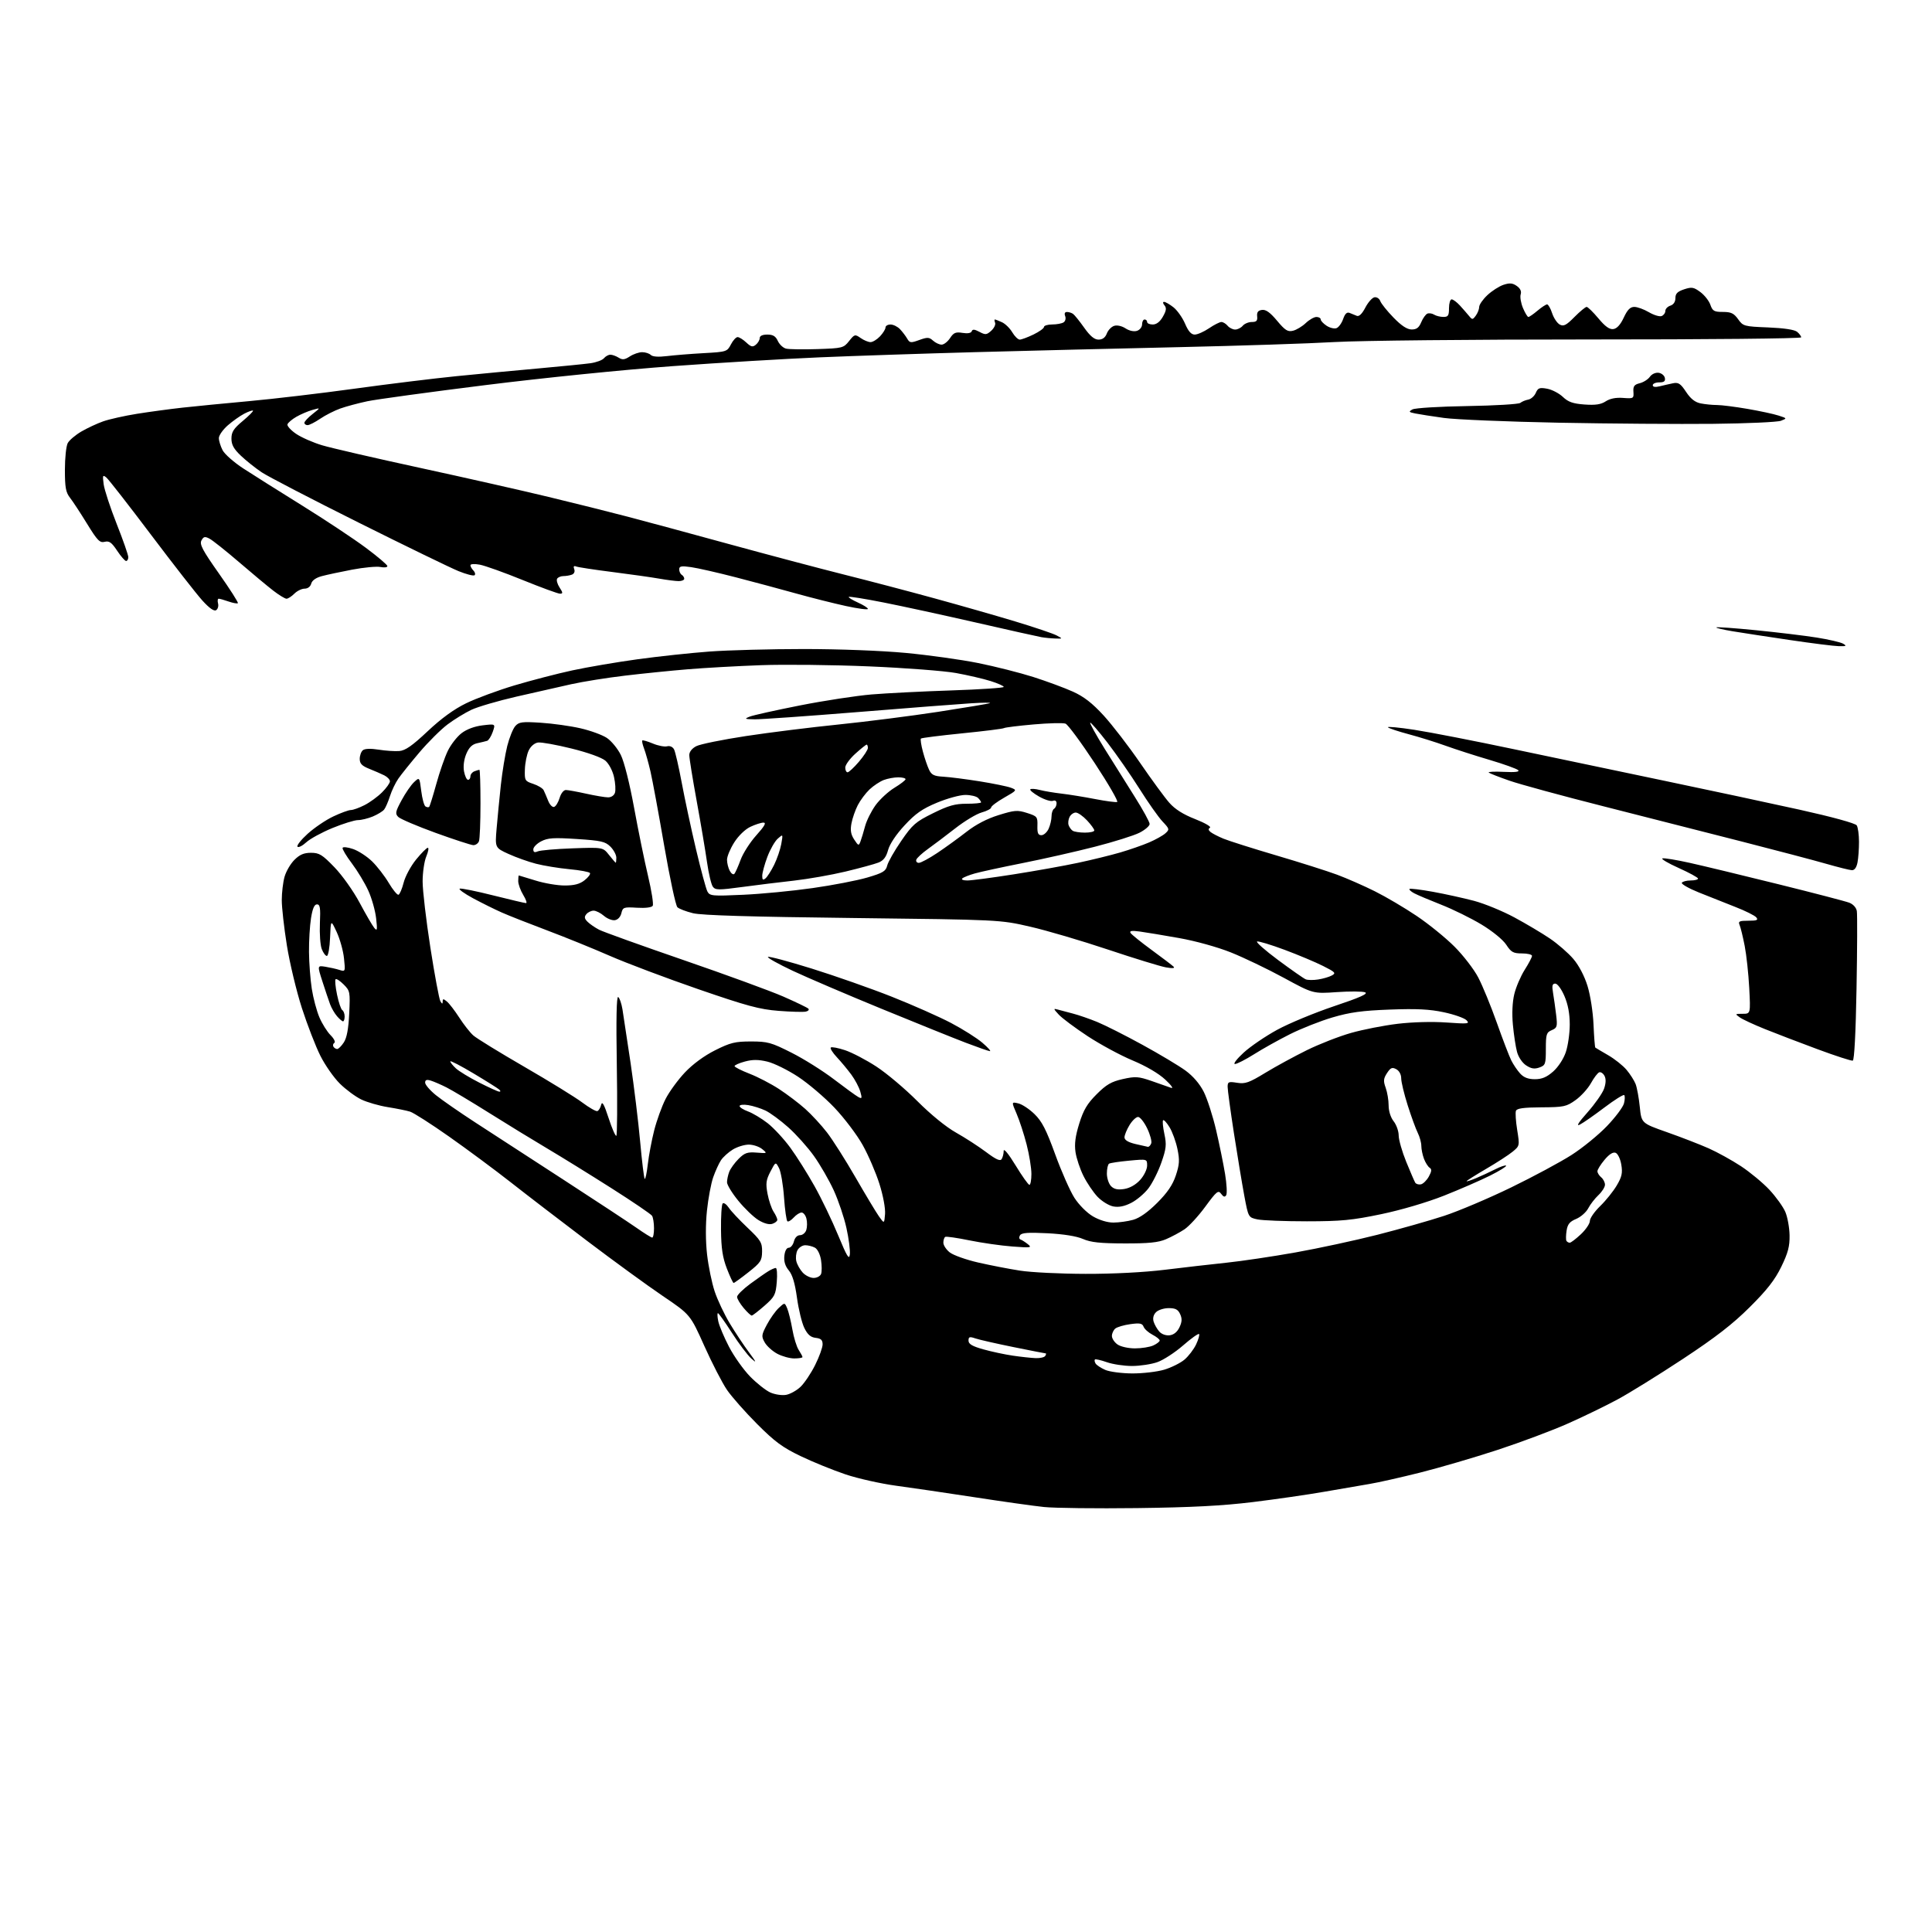 <?xml version="1.0" encoding="UTF-8" standalone="no"?>
<svg 
  version="1.1" 
  xmlns="http://www.w3.org/2000/svg" 
  xmlns:xlink="http://www.w3.org/1999/xlink" 
  xmlns:svg="http://www.w3.org/2000/svg"
  xmlns:rdf="http://www.w3.org/1999/02/22-rdf-syntax-ns#"
  xmlns:cc="http://creativecommons.org/ns#"
  xmlns:dc="http://purl.org/dc/elements/1.1/"
  viewBox="0 0 768 768"
  width="768"
  height="768"
>
<style>svg {background-color: white; }</style>"
<path stroke="none" fill="black" fill-rule="evenodd" d="M452.00,599.49C435.77,599.69 419.12,599.49 415.00,599.06C410.88,598.63 398.50,596.89 387.50,595.19C376.50,593.50 362.46,591.44 356.30,590.61C350.14,589.78 341.06,587.75 336.11,586.09C331.17,584.43 323.16,581.18 318.31,578.85C311.06,575.38 307.99,573.11 300.96,566.06C296.26,561.35 290.88,555.26 289.00,552.52C287.12,549.78 283.07,541.92 279.99,535.06C274.40,522.57 274.40,522.57 263.45,515.16C257.43,511.08 243.95,501.27 233.50,493.36C223.05,485.45 209.32,474.93 203.00,469.96C196.68,465.00 185.65,456.83 178.50,451.80C171.35,446.77 164.38,442.31 163.00,441.89C161.62,441.46 157.64,440.66 154.15,440.10C150.66,439.54 145.92,438.17 143.61,437.06C141.31,435.94 137.48,433.11 135.10,430.76C132.73,428.42 129.25,423.46 127.38,419.74C125.50,416.02 122.19,407.47 120.01,400.74C117.84,394.01 115.15,382.77 114.03,375.77C112.91,368.76 112.00,360.66 112.01,357.77C112.01,354.87 112.50,350.74 113.10,348.58C113.70,346.42 115.46,343.38 117.02,341.83C119.12,339.72 120.81,339.00 123.62,339.00C126.91,339.00 128.12,339.74 132.95,344.75C136.04,347.95 140.47,354.19 142.94,358.82C145.38,363.39 148.00,367.89 148.75,368.82C149.95,370.27 150.05,369.76 149.51,365.00C149.17,361.98 147.77,357.04 146.40,354.03C145.03,351.02 142.10,346.17 139.89,343.24C137.67,340.30 136.01,337.52 136.18,337.04C136.36,336.56 138.25,336.77 140.38,337.51C142.52,338.25 145.92,340.47 147.93,342.43C149.94,344.40 152.92,348.24 154.54,350.98C156.17,353.72 157.91,355.83 158.40,355.68C158.90,355.52 159.82,353.35 160.46,350.85C161.09,348.35 163.33,344.22 165.43,341.65C167.52,339.09 169.61,337.00 170.07,337.00C170.53,337.00 170.25,338.56 169.45,340.47C168.65,342.38 168.00,346.86 168.00,350.42C168.00,353.99 169.39,365.81 171.08,376.69C172.77,387.56 174.56,397.14 175.05,397.98C175.74,399.15 175.95,399.19 175.97,398.13C176.00,396.96 176.25,396.96 177.67,398.13C178.58,398.88 180.78,401.75 182.56,404.50C184.33,407.25 186.84,410.45 188.14,411.60C189.44,412.76 198.59,418.38 208.48,424.10C218.37,429.82 228.71,436.19 231.46,438.26C234.21,440.32 236.91,441.86 237.45,441.68C238.00,441.50 238.68,440.37 238.97,439.18C239.36,437.57 240.14,438.96 241.93,444.45C243.26,448.55 244.65,451.72 245.00,451.50C245.35,451.28 245.44,438.64 245.19,423.41C244.89,405.06 245.07,395.93 245.74,396.34C246.29,396.68 247.05,398.88 247.44,401.23C247.82,403.58 249.27,413.15 250.66,422.50C252.04,431.85 253.76,445.93 254.47,453.80C255.18,461.66 256.00,468.33 256.28,468.61C256.56,468.89 257.11,466.28 257.51,462.81C257.91,459.34 259.05,453.28 260.05,449.35C261.05,445.41 263.07,439.82 264.54,436.93C266.00,434.03 269.48,429.26 272.25,426.33C275.41,422.99 279.92,419.68 284.29,417.49C290.34,414.46 292.23,414.00 298.53,414.00C305.15,414.00 306.59,414.40 314.65,418.47C319.52,420.92 327.10,425.68 331.50,429.04C335.90,432.40 340.26,435.57 341.18,436.07C342.66,436.89 342.75,436.63 341.97,433.89C341.48,432.19 339.87,429.15 338.39,427.15C336.90,425.14 334.33,422.04 332.66,420.26C331.00,418.49 329.91,416.75 330.25,416.41C330.59,416.07 333.14,416.55 335.92,417.47C338.70,418.40 344.32,421.33 348.40,424.00C352.49,426.67 359.80,432.83 364.66,437.71C369.98,443.04 376.09,448.02 380.00,450.21C383.57,452.21 388.95,455.69 391.94,457.93C395.93,460.93 397.59,461.68 398.17,460.76C398.61,460.06 398.98,458.61 398.98,457.51C398.99,456.33 400.90,458.66 403.71,463.26C406.30,467.52 408.78,471.00 409.21,471.00C409.64,471.00 410.00,469.05 410.00,466.66C410.00,464.27 409.14,458.99 408.09,454.91C407.04,450.83 405.25,445.36 404.12,442.74C402.06,437.98 402.06,437.98 404.78,438.61C406.28,438.95 409.18,440.87 411.23,442.87C414.19,445.74 415.90,449.08 419.46,458.88C421.93,465.68 425.37,473.46 427.10,476.16C428.90,478.96 432.05,482.12 434.46,483.53C437.01,485.02 440.22,486.00 442.59,485.99C444.74,485.99 448.27,485.50 450.43,484.90C453.00,484.19 456.31,481.85 460.02,478.14C464.07,474.09 466.17,471.00 467.41,467.26C468.86,462.90 468.97,461.16 468.05,456.74C467.45,453.83 466.04,449.95 464.92,448.11C463.81,446.28 462.65,445.02 462.35,445.32C462.05,445.62 462.28,448.07 462.86,450.78C463.77,455.03 463.61,456.57 461.66,462.15C460.42,465.70 458.11,470.30 456.53,472.37C454.95,474.44 451.88,477.04 449.70,478.15C446.99,479.54 444.73,479.99 442.56,479.58C440.80,479.25 437.99,477.52 436.29,475.74C434.60,473.96 432.08,470.24 430.70,467.47C429.32,464.70 427.89,460.43 427.53,457.97C427.06,454.73 427.47,451.61 429.02,446.62C430.70,441.22 432.18,438.72 435.93,434.98C439.77,431.13 441.78,429.97 446.31,428.95C451.34,427.83 452.54,427.91 457.72,429.69C460.90,430.78 464.40,432.01 465.50,432.42C466.63,432.84 465.65,431.43 463.22,429.17C460.57,426.70 455.61,423.79 450.22,421.54C445.42,419.54 437.40,415.20 432.38,411.91C427.37,408.61 422.19,404.75 420.88,403.33C418.70,400.97 418.67,400.80 420.50,401.32C421.60,401.63 424.31,402.35 426.53,402.92C428.74,403.49 433.06,404.98 436.12,406.23C439.18,407.48 447.27,411.56 454.09,415.30C460.92,419.04 468.63,423.65 471.23,425.55C474.23,427.73 476.90,430.83 478.51,434.01C479.90,436.77 482.12,443.64 483.43,449.27C484.74,454.89 486.34,462.74 486.99,466.71C487.64,470.68 487.84,474.46 487.43,475.11C486.90,475.97 486.34,475.82 485.42,474.56C484.28,473.00 483.64,473.52 479.13,479.66C476.38,483.42 472.63,487.49 470.81,488.70C468.99,489.91 465.70,491.67 463.50,492.61C460.43,493.92 456.60,494.31 447.00,494.28C437.35,494.26 433.59,493.86 430.50,492.51C427.97,491.40 422.79,490.57 416.39,490.24C408.63,489.85 406.10,490.04 405.47,491.05C405.00,491.82 405.09,492.53 405.68,492.73C406.25,492.92 407.57,493.76 408.61,494.60C410.33,495.98 409.76,496.06 402.39,495.50C397.93,495.16 390.28,494.07 385.39,493.07C380.50,492.07 376.16,491.44 375.75,491.68C375.34,491.92 375.00,492.96 375.00,493.99C375.00,495.01 376.14,496.75 377.54,497.85C378.94,498.95 384.00,500.76 388.79,501.86C393.58,502.96 401.10,504.42 405.50,505.10C409.90,505.79 421.60,506.36 431.50,506.38C442.45,506.41 454.79,505.77 463.00,504.76C470.43,503.85 481.45,502.58 487.50,501.95C493.55,501.32 505.93,499.48 515.00,497.86C524.08,496.24 538.70,493.09 547.50,490.85C556.30,488.61 568.23,485.23 574.00,483.34C579.77,481.45 591.77,476.36 600.67,472.04C609.56,467.72 620.39,461.89 624.74,459.10C629.10,456.31 635.41,451.16 638.77,447.66C642.14,444.15 645.19,440.08 645.56,438.60C645.94,437.12 645.98,435.64 645.65,435.32C645.33,435.00 641.79,437.22 637.78,440.25C633.78,443.28 629.41,446.33 628.08,447.01C626.43,447.86 627.39,446.31 631.08,442.15C634.06,438.79 637.01,434.57 637.64,432.77C638.39,430.62 638.45,428.88 637.82,427.69C637.30,426.69 636.36,426.05 635.74,426.25C635.11,426.46 633.63,428.40 632.43,430.57C631.23,432.73 628.47,435.77 626.30,437.31C622.65,439.92 621.64,440.13 612.74,440.18C605.67,440.22 602.99,440.59 602.61,441.57C602.33,442.31 602.55,445.74 603.11,449.20C604.11,455.41 604.09,455.52 601.31,457.80C599.77,459.08 595.01,462.16 590.75,464.65C586.49,467.14 583.00,469.34 583.00,469.54C583.00,469.74 584.69,469.20 586.75,468.34C588.81,467.48 592.23,465.89 594.35,464.82C596.46,463.74 598.42,463.09 598.70,463.37C598.98,463.64 596.12,465.42 592.35,467.31C588.58,469.20 580.33,472.79 574.00,475.30C567.21,477.98 556.97,481.00 549.00,482.66C537.48,485.06 533.15,485.48 519.50,485.49C510.70,485.49 501.87,485.15 499.87,484.73C496.24,483.95 496.24,483.95 494.61,475.23C493.72,470.43 491.86,459.24 490.49,450.37C489.12,441.50 488.00,433.25 488.00,432.03C488.00,430.04 488.37,429.88 491.75,430.42C494.99,430.94 496.52,430.40 503.00,426.45C507.12,423.94 514.55,419.90 519.50,417.46C524.45,415.02 532.35,411.94 537.05,410.61C541.75,409.27 550.07,407.64 555.55,406.98C561.49,406.27 569.33,406.06 575.00,406.46C583.64,407.07 584.36,406.99 582.95,405.55C582.10,404.69 578.05,403.26 573.95,402.39C568.29,401.18 563.14,400.92 552.50,401.32C541.49,401.73 536.62,402.40 529.72,404.43C524.89,405.85 517.26,408.86 512.76,411.12C508.26,413.38 501.82,416.98 498.44,419.12C495.05,421.25 491.66,422.98 490.89,422.96C490.13,422.94 491.68,420.91 494.35,418.46C497.01,416.01 503.03,411.91 507.72,409.35C512.41,406.79 522.61,402.57 530.37,399.96C540.57,396.55 543.99,395.02 542.66,394.47C541.65,394.06 536.58,394.02 531.41,394.38C521.99,395.04 521.99,395.04 510.25,388.65C503.79,385.14 494.33,380.61 489.24,378.58C483.92,376.46 475.19,374.04 468.74,372.90C462.56,371.80 455.52,370.63 453.10,370.30C449.91,369.87 448.90,370.02 449.41,370.86C449.81,371.50 453.59,374.55 457.81,377.64C462.04,380.73 465.95,383.71 466.50,384.25C467.16,384.91 466.15,385.01 463.50,384.55C461.30,384.16 450.95,380.99 440.50,377.49C430.05,373.99 416.10,369.88 409.50,368.37C397.50,365.61 397.50,365.61 339.00,364.92C298.50,364.45 278.96,363.87 275.50,363.02C272.75,362.35 269.95,361.28 269.28,360.64C268.60,360.00 266.24,348.97 264.02,336.13C261.81,323.29 259.35,310.02 258.57,306.64C257.78,303.26 256.65,299.20 256.04,297.61C255.44,296.02 255.11,294.55 255.32,294.35C255.52,294.14 257.41,294.69 259.50,295.56C261.59,296.44 264.14,296.93 265.17,296.67C266.28,296.38 267.39,296.87 267.94,297.88C268.44,298.81 269.80,304.74 270.98,311.04C272.15,317.34 274.70,329.25 276.65,337.50C278.60,345.75 280.65,353.35 281.21,354.39C282.15,356.16 283.15,356.25 295.36,355.69C302.59,355.37 315.02,354.17 323.00,353.03C330.98,351.90 340.77,350.01 344.77,348.83C350.97,347.01 352.13,346.32 352.67,344.10C353.01,342.67 355.52,338.25 358.25,334.29C362.71,327.79 363.95,326.70 370.85,323.29C377.02,320.23 379.61,319.50 384.25,319.50C387.41,319.50 390.00,319.25 390.00,318.95C390.00,318.65 389.46,317.86 388.80,317.20C388.14,316.54 385.86,316.00 383.73,316.00C381.60,316.00 376.53,317.39 372.47,319.08C366.61,321.52 363.93,323.39 359.57,328.10C356.21,331.72 353.66,335.55 353.03,337.90C352.28,340.67 351.21,342.08 349.24,342.87C347.73,343.47 341.84,345.08 336.14,346.45C330.45,347.81 321.22,349.43 315.64,350.06C310.06,350.68 300.77,351.82 295.00,352.60C285.61,353.87 284.38,353.85 283.36,352.47C282.73,351.61 281.69,347.22 281.05,342.71C280.41,338.19 278.56,327.25 276.94,318.39C275.32,309.53 274.00,301.33 274.00,300.17C274.00,298.86 275.07,297.50 276.79,296.61C278.32,295.82 287.21,294.01 296.54,292.59C305.87,291.17 322.47,289.10 333.43,287.99C344.40,286.87 362.17,284.61 372.93,282.96C383.69,281.30 392.95,279.75 393.50,279.50C394.05,279.25 390.68,279.28 386.00,279.57C381.32,279.86 361.10,281.42 341.06,283.05C321.02,284.67 302.57,285.97 300.06,285.94C295.99,285.88 295.77,285.77 298.00,284.87C299.38,284.32 308.37,282.32 317.99,280.42C327.60,278.52 340.43,276.56 346.49,276.05C352.54,275.55 366.84,274.83 378.25,274.45C389.66,274.07 399.00,273.44 399.00,273.06C399.00,272.68 396.64,271.62 393.75,270.72C390.86,269.81 384.68,268.38 380.00,267.53C375.32,266.69 359.80,265.50 345.50,264.90C331.20,264.29 311.85,264.08 302.50,264.42C293.15,264.76 280.10,265.49 273.50,266.04C266.90,266.58 255.65,267.72 248.50,268.57C241.35,269.41 231.68,270.96 227.00,272.00C222.32,273.04 212.56,275.26 205.29,276.92C198.03,278.59 189.99,280.94 187.42,282.14C184.85,283.35 180.58,285.97 177.91,287.97C175.25,289.97 170.23,294.96 166.75,299.06C163.28,303.15 159.50,307.85 158.36,309.50C157.21,311.15 155.71,314.30 155.01,316.50C154.31,318.70 153.27,321.09 152.70,321.81C152.13,322.53 150.11,323.76 148.21,324.56C146.31,325.35 143.65,326.00 142.31,326.00C140.96,326.00 136.40,327.41 132.18,329.14C127.96,330.87 123.27,333.43 121.76,334.82C120.25,336.21 118.68,337.01 118.26,336.58C117.84,336.15 119.65,333.85 122.28,331.46C124.92,329.07 129.50,325.96 132.47,324.56C135.44,323.15 138.60,322.00 139.48,322.00C140.36,322.00 142.81,321.12 144.92,320.04C147.04,318.96 150.17,316.68 151.88,314.96C153.60,313.25 155.00,311.28 155.00,310.59C155.00,309.90 153.99,308.83 152.75,308.21C151.51,307.60 148.81,306.42 146.75,305.60C143.86,304.44 143.00,303.55 143.00,301.67C143.00,300.34 143.56,298.78 144.25,298.22C145.03,297.58 147.37,297.50 150.51,298.00C153.27,298.44 156.96,298.69 158.71,298.55C161.13,298.36 163.85,296.47 170.00,290.68C175.42,285.58 180.49,281.90 185.30,279.56C189.26,277.63 197.90,274.44 204.50,272.46C211.10,270.49 221.45,267.80 227.50,266.49C233.55,265.19 245.25,263.19 253.50,262.06C261.75,260.93 274.57,259.55 282.00,259.00C289.43,258.45 306.33,258.00 319.56,258.00C333.54,258.00 350.51,258.65 360.06,259.55C369.10,260.40 382.02,262.20 388.77,263.56C395.51,264.91 405.41,267.42 410.77,269.12C416.12,270.83 423.20,273.45 426.50,274.94C430.87,276.91 434.20,279.50 438.73,284.44C442.15,288.18 448.68,296.66 453.23,303.29C457.78,309.92 462.99,317.04 464.81,319.10C467.06,321.67 470.33,323.74 475.09,325.60C478.93,327.11 481.58,328.64 480.99,329.01C480.24,329.47 480.31,330.01 481.20,330.73C481.92,331.32 484.23,332.51 486.35,333.39C488.47,334.26 497.92,337.26 507.35,340.04C516.78,342.82 527.65,346.27 531.50,347.70C535.35,349.13 542.09,352.09 546.47,354.27C550.85,356.45 558.35,360.87 563.13,364.09C567.91,367.30 574.68,372.79 578.17,376.29C581.67,379.78 585.93,385.31 587.63,388.57C589.34,391.83 592.65,399.90 594.99,406.50C597.33,413.10 599.92,419.85 600.74,421.50C601.56,423.15 603.16,425.51 604.29,426.75C605.73,428.33 607.48,429.00 610.14,429.00C612.93,429.00 614.84,428.20 617.38,425.97C619.38,424.21 621.50,420.99 622.42,418.29C623.29,415.74 624.00,410.77 624.00,407.26C624.00,402.96 623.30,399.25 621.88,395.94C620.68,393.14 619.10,391.00 618.25,391.00C617.06,391.00 616.87,391.80 617.37,394.75C617.72,396.81 618.27,400.75 618.60,403.50C619.14,408.07 618.99,408.59 616.85,409.50C614.73,410.40 614.50,411.13 614.50,416.96C614.50,423.01 614.33,423.49 611.92,424.35C609.98,425.04 608.68,424.83 606.68,423.52C605.14,422.52 603.61,420.25 603.04,418.14C602.50,416.14 601.76,411.30 601.40,407.38C600.98,402.93 601.19,398.37 601.95,395.19C602.62,392.41 604.48,388.06 606.08,385.53C607.69,383.00 609.00,380.50 609.00,379.97C609.00,379.43 607.20,379.00 605.01,379.00C601.56,379.00 600.71,378.53 598.76,375.55C597.45,373.55 593.31,370.17 588.95,367.53C584.79,365.02 577.58,361.47 572.92,359.64C568.27,357.81 563.41,355.76 562.14,355.08C560.87,354.39 560.04,353.63 560.30,353.37C560.56,353.11 564.76,353.62 569.64,354.51C574.51,355.39 581.88,357.02 586.00,358.11C590.12,359.21 597.33,362.17 602.00,364.69C606.67,367.21 613.04,370.99 616.14,373.10C619.24,375.20 623.42,378.84 625.41,381.17C627.63,383.76 629.83,387.95 631.06,391.93C632.19,395.59 633.24,402.32 633.45,407.30C633.66,412.17 633.98,416.28 634.16,416.43C634.35,416.58 636.63,417.94 639.23,419.44C641.84,420.94 645.14,423.57 646.58,425.28C648.02,426.99 649.64,429.54 650.19,430.94C650.73,432.35 651.48,436.42 651.84,439.99C652.50,446.49 652.50,446.49 662.67,450.07C668.26,452.04 675.68,454.92 679.17,456.46C682.65,458.00 688.46,461.21 692.08,463.59C695.70,465.98 700.79,470.20 703.39,472.98C705.99,475.77 708.83,479.72 709.70,481.77C710.57,483.82 711.33,488.00 711.38,491.05C711.46,495.44 710.77,498.04 708.09,503.55C705.55,508.77 702.44,512.76 695.59,519.57C688.80,526.34 682.02,531.59 668.99,540.19C659.37,546.53 647.67,553.79 643.00,556.30C638.33,558.82 629.48,563.12 623.33,565.85C617.19,568.59 604.59,573.31 595.33,576.35C586.08,579.39 572.20,583.45 564.50,585.38C556.80,587.31 547.80,589.34 544.50,589.88C541.20,590.43 533.10,591.82 526.50,592.98C519.90,594.14 507.07,595.99 498.00,597.10C485.92,598.58 473.59,599.22 452.00,599.49zM312.46,554.48C314.09,554.20 316.69,552.75 318.24,551.27C319.79,549.78 322.40,545.89 324.03,542.62C325.66,539.36 327.00,535.66 327.00,534.41C327.00,532.67 326.35,532.06 324.25,531.82C322.23,531.58 321.03,530.53 319.73,527.88C318.76,525.90 317.44,520.50 316.81,515.88C316.01,510.09 315.00,506.73 313.55,505.00C312.13,503.30 311.56,501.46 311.79,499.25C312.00,497.27 312.68,496.00 313.54,496.00C314.32,496.00 315.24,494.88 315.59,493.50C315.97,491.98 316.93,491.00 318.04,491.00C319.04,491.00 320.16,490.07 320.52,488.93C320.88,487.79 320.91,485.76 320.57,484.43C320.24,483.09 319.37,482.00 318.64,482.00C317.91,482.00 316.51,482.89 315.52,483.98C314.54,485.06 313.41,485.75 313.02,485.51C312.63,485.27 312.01,480.98 311.66,475.99C311.31,470.99 310.41,465.75 309.67,464.34C308.32,461.77 308.32,461.77 306.26,465.72C304.52,469.06 304.34,470.44 305.10,474.52C305.60,477.18 306.68,480.39 307.50,481.65C308.33,482.90 309.00,484.37 309.00,484.90C309.00,485.43 308.09,486.15 306.98,486.50C305.73,486.90 303.65,486.33 301.46,484.98C299.53,483.78 295.94,480.34 293.48,477.31C291.01,474.29 289.00,470.99 289.00,469.97C289.00,468.96 289.40,467.09 289.88,465.82C290.37,464.54 292.04,462.23 293.60,460.67C296.01,458.26 297.10,457.89 300.79,458.18C305.08,458.52 305.10,458.50 302.95,456.76C301.76,455.79 299.37,455.00 297.64,455.00C295.91,455.01 293.06,455.88 291.30,456.96C289.55,458.03 287.43,459.95 286.59,461.22C285.76,462.49 284.37,465.53 283.51,467.98C282.65,470.42 281.53,476.41 281.02,481.28C280.45,486.82 280.47,493.35 281.07,498.67C281.61,503.36 282.96,509.96 284.09,513.35C285.21,516.73 287.90,522.42 290.05,526.00C292.20,529.58 295.63,534.75 297.68,537.50C300.71,541.58 300.89,542.05 298.66,540.04C297.15,538.69 293.67,534.07 290.93,529.79C288.18,525.51 285.68,522.00 285.39,522.00C285.09,522.00 285.15,523.46 285.53,525.25C285.91,527.04 287.83,531.60 289.80,535.38C291.77,539.17 295.54,544.47 298.16,547.17C300.79,549.86 304.42,552.73 306.22,553.54C308.02,554.34 310.83,554.77 312.46,554.48zM450.07,545.96C454.23,545.98 459.95,545.31 462.77,544.48C465.59,543.64 469.22,541.84 470.83,540.49C472.44,539.13 474.53,536.41 475.47,534.43C476.40,532.45 476.93,530.60 476.64,530.30C476.34,530.01 473.47,532.06 470.26,534.86C467.04,537.66 462.46,540.63 460.08,541.47C457.70,542.31 453.16,543.00 450.00,543.00C446.84,543.00 442.32,542.32 439.97,541.49C437.61,540.66 435.49,540.18 435.24,540.42C435.00,540.67 435.12,541.39 435.52,542.03C435.92,542.67 437.65,543.81 439.37,544.56C441.09,545.31 445.91,545.94 450.07,545.96zM315.73,540.00C313.94,540.00 310.90,539.16 308.98,538.14C307.07,537.12 304.82,535.10 304.00,533.65C302.62,531.22 302.68,530.67 304.84,526.59C306.13,524.16 308.25,521.17 309.55,519.95C311.92,517.73 311.92,517.73 312.93,520.11C313.48,521.43 314.40,525.17 314.97,528.42C315.53,531.68 316.67,535.38 317.50,536.64C318.32,537.90 319.00,539.17 319.00,539.46C319.00,539.76 317.53,540.00 315.73,540.00zM411.69,539.88C413.45,539.95 415.16,539.55 415.50,539.00C415.84,538.45 415.93,538.00 415.70,538.00C415.46,538.00 409.70,536.87 402.89,535.49C396.07,534.11 389.26,532.56 387.75,532.05C385.41,531.25 385.00,531.38 385.00,532.92C385.00,534.28 386.47,535.15 390.90,536.39C394.14,537.30 399.43,538.43 402.65,538.90C405.87,539.37 409.94,539.81 411.69,539.88zM451.18,536.00C453.78,536.00 457.05,535.48 458.45,534.84C459.85,534.20 461.00,533.31 461.00,532.87C461.00,532.42 459.70,531.38 458.12,530.56C456.54,529.74 454.95,528.32 454.60,527.40C454.08,526.04 453.11,525.85 449.33,526.37C446.78,526.72 444.09,527.51 443.35,528.12C442.61,528.74 442.00,530.06 442.00,531.07C442.00,532.07 443.00,533.59 444.22,534.44C445.47,535.32 448.51,536.00 451.18,536.00zM464.94,530.80C466.59,530.60 467.97,529.49 468.85,527.64C469.88,525.47 469.95,524.19 469.13,522.39C468.29,520.54 467.26,520.00 464.59,520.00C462.70,520.00 460.42,520.72 459.54,521.61C458.52,522.62 458.17,523.99 458.58,525.36C458.94,526.53 459.95,528.31 460.82,529.30C461.75,530.36 463.44,530.97 464.94,530.80zM298.84,522.96C298.48,522.98 297.01,521.62 295.59,519.92C294.17,518.23 293.00,516.25 293.00,515.52C293.00,514.79 295.36,512.46 298.24,510.34C301.12,508.23 304.38,505.95 305.49,505.29C306.59,504.62 307.89,504.05 308.37,504.04C308.85,504.02 309.04,506.51 308.78,509.58C308.36,514.69 307.95,515.50 303.91,519.04C301.48,521.17 299.20,522.93 298.84,522.96zM291.63,510.00C291.36,510.00 290.15,507.41 288.93,504.25C287.24,499.86 286.69,496.22 286.61,488.84C286.55,483.53 286.85,478.83 287.27,478.40C287.70,477.97 288.78,478.72 289.68,480.06C290.57,481.40 293.94,484.99 297.15,488.03C302.41,493.01 302.99,493.97 302.94,497.53C302.89,501.11 302.36,501.92 297.50,505.75C294.54,508.09 291.90,510.00 291.63,510.00zM323.43,508.00C324.73,508.00 326.06,507.29 326.39,506.42C326.73,505.55 326.71,503.06 326.37,500.88C326.00,498.59 324.98,496.52 323.93,495.96C322.94,495.43 321.22,495.00 320.10,495.00C318.98,495.00 317.59,495.89 317.01,496.98C316.43,498.07 316.23,500.05 316.56,501.38C316.89,502.71 318.05,504.75 319.12,505.90C320.20,507.06 322.14,508.00 323.43,508.00zM337.83,498.64C338.01,497.07 337.40,492.35 336.47,488.14C335.55,483.94 333.27,477.20 331.42,473.16C329.56,469.12 326.02,462.98 323.54,459.51C321.06,456.03 316.48,450.92 313.36,448.14C310.25,445.36 306.16,442.36 304.30,441.47C302.43,440.58 299.35,439.61 297.45,439.30C295.55,438.99 294.00,439.16 294.00,439.67C294.00,440.18 295.51,441.14 297.35,441.81C299.19,442.48 302.69,444.57 305.13,446.47C307.56,448.37 311.62,452.75 314.15,456.21C316.68,459.67 321.01,466.55 323.78,471.50C326.56,476.45 330.78,485.23 333.16,491.00C336.70,499.55 337.56,500.97 337.83,498.64zM623.99,494.00C624.47,494.00 626.46,492.48 628.43,490.63C630.39,488.78 632.00,486.40 632.00,485.33C632.00,484.27 633.84,481.63 636.08,479.45C638.33,477.28 641.29,473.59 642.67,471.26C644.73,467.78 645.05,466.28 644.49,462.94C644.10,460.65 643.11,458.60 642.23,458.26C641.20,457.86 639.67,458.83 637.83,461.04C636.27,462.90 635.00,464.95 635.00,465.59C635.00,466.23 635.67,467.32 636.50,468.00C637.33,468.68 638.00,470.01 638.00,470.95C638.00,471.88 636.83,473.74 635.40,475.08C633.98,476.41 632.15,478.77 631.34,480.33C630.53,481.88 628.38,483.78 626.55,484.54C623.97,485.62 623.13,486.65 622.74,489.21C622.46,491.02 622.44,492.84 622.68,493.25C622.92,493.66 623.51,494.00 623.99,494.00zM259.25,491.96C259.66,491.98 259.99,490.31 259.98,488.25C259.98,486.19 259.62,483.96 259.20,483.30C258.78,482.63 251.48,477.67 242.97,472.27C234.46,466.86 223.00,459.78 217.50,456.52C212.00,453.26 201.65,446.93 194.50,442.44C187.35,437.95 179.70,433.38 177.50,432.27C175.30,431.16 172.49,429.94 171.25,429.56C169.61,429.05 169.00,429.27 169.00,430.37C169.00,431.19 170.91,433.42 173.25,435.32C175.59,437.22 182.68,442.13 189.00,446.24C195.32,450.35 211.07,460.58 224.00,468.96C236.93,477.35 249.97,485.94 253.00,488.06C256.02,490.19 258.84,491.94 259.25,491.96zM351.82,482.60C352.00,480.34 351.06,475.28 349.58,470.60C348.17,466.14 345.18,459.20 342.93,455.17C340.69,451.14 335.64,444.47 331.73,440.35C327.82,436.23 321.29,430.68 317.23,428.01C313.16,425.34 307.68,422.64 305.04,422.01C301.49,421.16 299.17,421.15 296.12,421.97C293.85,422.58 292.00,423.40 292.00,423.79C292.00,424.19 294.67,425.54 297.93,426.81C301.19,428.07 306.48,430.82 309.68,432.91C312.88,435.00 317.56,438.54 320.08,440.79C322.59,443.03 326.50,447.26 328.75,450.18C331.01,453.11 336.10,461.12 340.06,468.00C344.03,474.88 348.22,481.85 349.38,483.50C351.50,486.50 351.50,486.50 351.82,482.60zM446.92,472.64C449.16,472.28 451.53,470.92 453.25,469.02C454.78,467.32 456.00,464.80 456.00,463.34C456.00,460.71 456.00,460.71 448.87,461.38C444.96,461.74 441.36,462.28 440.87,462.58C440.39,462.87 440.00,464.63 440.00,466.49C440.00,468.34 440.75,470.61 441.67,471.53C442.88,472.74 444.34,473.05 446.92,472.64zM564.81,470.80C565.70,470.63 567.12,469.24 567.97,467.72C569.12,465.63 569.21,464.77 568.31,464.20C567.66,463.79 566.65,462.20 566.06,460.66C565.48,459.13 565.00,456.81 565.00,455.52C565.00,454.22 564.36,451.89 563.58,450.33C562.80,448.77 561.00,443.85 559.58,439.38C558.16,434.91 557.00,430.09 557.00,428.66C557.00,427.11 556.21,425.65 555.03,425.02C553.40,424.15 552.78,424.41 551.36,426.57C549.94,428.75 549.85,429.70 550.83,432.41C551.47,434.19 552.00,437.34 552.00,439.41C552.00,441.67 552.80,444.21 554.00,445.73C555.10,447.13 556.00,449.67 556.00,451.38C556.01,453.10 557.35,457.80 558.99,461.83C560.64,465.86 562.25,469.60 562.58,470.14C562.92,470.67 563.92,470.97 564.81,470.80zM456.28,455.88C456.71,455.95 457.32,455.33 457.63,454.52C457.94,453.71 457.21,451.01 456.01,448.52C454.81,446.03 453.18,444.00 452.40,444.00C451.61,444.00 450.08,445.46 448.99,447.25C447.90,449.04 447.01,451.22 447.00,452.11C447.00,453.17 448.43,454.06 451.25,454.74C453.59,455.30 455.85,455.81 456.28,455.88zM198.45,433.95C199.05,433.98 199.05,433.68 198.45,433.12C197.93,432.64 193.34,429.75 188.25,426.71C183.16,423.67 179.00,421.51 179.00,421.92C179.00,422.32 180.01,423.58 181.25,424.72C182.49,425.85 186.65,428.39 190.50,430.34C194.35,432.30 197.93,433.92 198.45,433.95zM736.50,421.62C735.95,421.78 729.65,419.73 722.50,417.08C715.35,414.43 705.94,410.83 701.60,409.08C697.25,407.33 692.76,405.25 691.62,404.45C689.63,403.05 689.67,403.00 692.72,403.00C695.88,403.00 695.88,403.00 695.35,392.75C695.05,387.11 694.24,379.57 693.54,376.00C692.84,372.43 691.94,368.71 691.53,367.75C690.89,366.24 691.37,366.00 695.02,366.00C698.43,366.00 699.03,365.74 698.14,364.66C697.53,363.93 693.76,362.05 689.76,360.50C685.77,358.94 679.24,356.35 675.25,354.74C671.26,353.13 668.25,351.40 668.56,350.91C668.87,350.41 670.44,350.00 672.06,350.00C673.68,350.00 675.00,349.66 675.00,349.25C675.00,348.84 671.55,346.95 667.33,345.05C663.12,343.16 660.19,341.44 660.83,341.22C661.47,341.01 666.38,341.81 671.75,343.01C677.11,344.20 692.98,348.03 707.00,351.51C721.02,354.98 733.68,358.29 735.12,358.84C736.67,359.44 737.90,360.80 738.12,362.18C738.34,363.45 738.28,377.29 738.00,392.92C737.69,410.57 737.12,421.44 736.50,421.62zM393.50,417.85C392.95,417.82 388.68,416.32 384.00,414.54C379.32,412.76 364.25,406.68 350.50,401.04C336.75,395.40 320.82,388.58 315.09,385.89C309.36,383.19 304.95,380.72 305.27,380.39C305.60,380.06 313.44,382.15 322.69,385.03C331.93,387.91 346.25,392.94 354.50,396.21C362.75,399.48 373.33,404.17 378.02,406.63C382.70,409.09 388.33,412.64 390.52,414.52C392.71,416.39 394.05,417.89 393.50,417.85zM134.04,417.00C134.54,417.00 135.73,415.82 136.68,414.37C137.86,412.56 138.53,409.00 138.82,402.86C139.23,394.32 139.14,393.87 136.61,391.34C135.16,389.88 133.71,388.95 133.40,389.27C133.08,389.58 133.34,392.34 133.98,395.40C134.61,398.46 135.55,401.22 136.07,401.54C136.58,401.86 137.00,402.99 137.00,404.06C137.00,405.13 136.72,406.00 136.37,406.00C136.02,406.00 134.94,405.09 133.98,403.97C133.01,402.86 131.77,400.72 131.22,399.22C130.67,397.73 129.29,393.64 128.17,390.15C126.12,383.79 126.12,383.79 129.31,384.29C131.06,384.57 133.58,385.13 134.91,385.55C137.29,386.31 137.31,386.26 136.74,380.91C136.43,377.93 135.12,373.25 133.84,370.50C131.50,365.50 131.50,365.50 131.21,372.75C131.05,376.74 130.47,380.00 129.93,380.00C129.39,380.00 128.48,378.76 127.90,377.25C127.31,375.74 126.99,371.12 127.17,367.00C127.44,360.85 127.23,359.50 126.00,359.50C124.95,359.50 124.24,361.17 123.63,365.00C123.15,368.02 122.79,374.06 122.83,378.41C122.86,382.75 123.37,389.35 123.94,393.06C124.52,396.77 125.88,401.88 126.97,404.42C128.05,406.96 130.05,410.14 131.41,411.50C132.76,412.85 133.44,414.23 132.92,414.55C132.40,414.87 132.23,415.56 132.54,416.07C132.86,416.58 133.53,417.00 134.04,417.00zM320.32,402.13C319.32,402.35 314.45,402.22 309.50,401.83C301.91,401.24 296.90,399.88 277.50,393.19C264.85,388.82 249.10,382.88 242.50,380.00C235.90,377.11 224.65,372.54 217.50,369.85C210.35,367.16 202.25,363.97 199.50,362.75C196.75,361.54 191.61,358.99 188.07,357.09C184.53,355.18 182.15,353.45 182.76,353.25C183.38,353.04 189.37,354.25 196.06,355.94C202.76,357.62 208.63,359.00 209.11,359.00C209.58,359.00 209.08,357.54 207.99,355.75C206.90,353.96 206.01,351.49 206.00,350.25C206.00,349.01 206.11,348.01 206.25,348.01C206.39,348.02 209.35,348.92 212.84,350.01C216.33,351.11 221.55,352.00 224.45,352.00C228.28,352.00 230.46,351.43 232.37,349.92C233.83,348.78 234.80,347.48 234.52,347.04C234.25,346.60 230.56,345.91 226.33,345.52C222.10,345.12 216.13,344.14 213.07,343.35C210.00,342.56 205.08,340.80 202.13,339.45C196.76,337.00 196.76,337.00 197.42,329.25C197.78,324.99 198.54,317.23 199.10,312.00C199.67,306.77 200.82,299.80 201.65,296.50C202.49,293.20 203.92,289.66 204.83,288.63C206.30,286.98 207.53,286.82 215.00,287.30C219.68,287.60 226.74,288.59 230.71,289.50C234.67,290.40 239.39,292.12 241.21,293.32C243.02,294.52 245.52,297.56 246.77,300.08C248.12,302.78 250.28,311.40 252.06,321.08C253.71,330.11 256.21,342.32 257.61,348.22C259.01,354.11 259.85,359.44 259.47,360.06C259.04,360.74 256.59,361.04 253.19,360.84C247.94,360.52 247.57,360.65 247.01,363.00C246.66,364.48 245.60,365.62 244.41,365.79C243.31,365.95 241.35,365.17 240.05,364.04C238.75,362.92 236.92,362.00 235.97,362.00C235.02,362.00 233.72,362.63 233.09,363.39C232.19,364.47 232.30,365.16 233.56,366.42C234.46,367.31 236.53,368.74 238.17,369.59C239.81,370.43 254.91,375.86 271.73,381.65C288.55,387.44 306.40,393.97 311.40,396.16C316.41,398.36 320.87,400.51 321.32,400.94C321.76,401.38 321.31,401.91 320.32,402.13zM523.98,389.36C525.90,389.07 528.35,388.35 529.42,387.77C531.18,386.83 530.82,386.44 525.94,383.99C522.95,382.48 516.07,379.59 510.66,377.57C505.24,375.55 500.32,374.06 499.72,374.26C499.12,374.46 502.90,377.79 508.11,381.66C513.33,385.53 518.25,388.97 519.05,389.30C519.85,389.63 522.07,389.66 523.98,389.36zM304.30,349.16C305.02,348.57 306.56,346.15 307.73,343.79C308.89,341.43 310.17,337.70 310.57,335.50C311.28,331.50 311.28,331.50 309.16,333.39C308.00,334.42 306.13,337.70 305.02,340.67C303.91,343.64 303.00,347.01 303.00,348.16C303.00,349.76 303.30,349.99 304.30,349.16zM384.55,350.00C386.17,350.00 394.48,348.90 403.00,347.56C411.52,346.22 423.00,344.17 428.50,342.99C434.00,341.82 441.56,339.96 445.30,338.87C449.04,337.78 454.22,335.98 456.80,334.87C459.39,333.76 462.30,332.13 463.27,331.25C464.96,329.73 464.90,329.49 462.13,326.57C460.53,324.88 456.38,319.00 452.92,313.50C449.45,308.00 443.73,299.76 440.21,295.19C436.68,290.61 433.60,287.06 433.37,287.29C433.14,287.53 435.72,292.17 439.09,297.61C442.47,303.05 447.88,311.69 451.12,316.81C454.35,321.93 457.00,326.76 457.00,327.54C457.00,328.32 455.18,329.89 452.97,331.02C450.75,332.15 442.76,334.66 435.22,336.59C427.67,338.53 414.75,341.45 406.50,343.09C398.25,344.73 389.70,346.58 387.50,347.21C385.30,347.83 383.07,348.71 382.55,349.17C382.01,349.64 382.89,350.00 384.55,350.00zM291.93,347.36C292.34,346.89 293.45,344.38 294.41,341.78C295.36,339.18 298.18,334.79 300.66,332.03C303.91,328.42 304.71,327.00 303.49,327.00C302.56,327.00 300.21,327.76 298.27,328.68C296.21,329.65 293.53,332.25 291.87,334.87C290.29,337.36 289.00,340.46 289.00,341.76C289.00,343.07 289.49,345.05 290.09,346.17C290.69,347.30 291.52,347.83 291.93,347.36zM736.12,345.91C735.23,345.87 730.67,344.73 726.00,343.39C721.33,342.04 706.25,338.07 692.50,334.55C678.75,331.04 654.00,324.73 637.50,320.54C621.00,316.36 604.12,311.76 600.00,310.32C595.88,308.89 592.18,307.44 591.80,307.11C591.41,306.77 594.11,306.65 597.80,306.83C602.30,307.05 604.17,306.83 603.50,306.15C602.95,305.60 597.83,303.76 592.13,302.07C586.42,300.39 578.58,297.86 574.70,296.46C570.82,295.06 564.24,293.00 560.07,291.89C555.91,290.78 552.16,289.54 551.74,289.13C551.32,288.72 556.05,289.16 562.24,290.11C568.43,291.06 586.33,294.55 602.00,297.86C617.67,301.17 644.67,306.83 662.00,310.45C679.33,314.07 703.33,319.20 715.35,321.86C728.41,324.76 737.55,327.27 738.08,328.10C738.57,328.87 738.98,331.81 738.98,334.62C738.99,337.44 738.72,341.16 738.38,342.88C737.97,344.90 737.18,345.97 736.12,345.91zM244.75,342.94C244.89,342.98 245.00,342.08 245.00,340.95C245.00,339.83 243.95,337.86 242.67,336.57C240.61,334.52 238.99,334.15 229.31,333.52C220.10,332.92 217.77,333.07 215.14,334.43C213.41,335.32 212.00,336.76 212.00,337.63C212.00,338.77 212.49,338.99 213.75,338.44C214.71,338.01 220.94,337.46 227.59,337.23C239.68,336.80 239.68,336.80 242.09,339.85C243.42,341.52 244.61,342.91 244.75,342.94zM365.26,343.00C366.05,343.00 369.35,341.22 372.59,339.06C375.84,336.89 381.07,333.10 384.21,330.65C387.94,327.74 392.38,325.43 396.98,324.01C403.34,322.04 404.45,321.95 408.27,323.17C412.29,324.45 412.49,324.70 412.39,328.26C412.30,331.16 412.65,332.00 413.98,332.00C414.91,332.00 416.20,330.85 416.84,329.45C417.48,328.05 418.00,325.83 418.00,324.51C418.00,323.20 418.45,321.84 419.00,321.50C419.55,321.16 420.00,320.19 420.00,319.33C420.00,318.38 419.43,318.00 418.53,318.35C417.72,318.66 415.24,317.89 413.03,316.63C410.81,315.37 409.25,314.08 409.57,313.77C409.88,313.45 411.57,313.57 413.32,314.02C415.07,314.48 418.98,315.13 422.00,315.48C425.02,315.83 431.00,316.80 435.28,317.63C439.56,318.46 443.53,318.99 444.09,318.80C444.65,318.62 440.65,311.68 435.19,303.39C429.74,295.10 424.50,288.02 423.56,287.66C422.62,287.30 416.92,287.44 410.89,287.97C404.86,288.50 399.56,289.16 399.11,289.43C398.66,289.71 391.15,290.65 382.42,291.52C373.70,292.40 366.34,293.32 366.08,293.59C365.82,293.85 366.17,296.18 366.86,298.77C367.55,301.36 368.66,304.61 369.32,305.99C370.30,308.05 371.32,308.55 375.01,308.75C377.48,308.89 383.97,309.72 389.42,310.59C394.88,311.47 400.48,312.61 401.87,313.14C404.35,314.08 404.30,314.16 399.20,317.07C396.34,318.70 394.00,320.46 394.00,320.98C394.00,321.50 392.31,322.39 390.25,322.96C388.19,323.53 383.47,326.36 379.77,329.25C376.06,332.14 371.15,335.85 368.84,337.50C366.54,339.15 364.47,341.06 364.24,341.75C364.02,342.44 364.48,343.00 365.26,343.00zM188.14,335.96C187.24,335.93 180.49,333.73 173.15,331.07C165.80,328.40 159.13,325.56 158.32,324.75C157.02,323.45 157.18,322.66 159.63,318.12C161.16,315.28 163.39,312.04 164.59,310.92C166.75,308.88 166.75,308.88 167.45,314.43C167.83,317.47 168.59,320.25 169.14,320.58C169.68,320.92 170.34,320.99 170.60,320.74C170.85,320.48 172.12,316.40 173.43,311.66C174.73,306.93 176.79,301.00 178.00,298.50C179.21,295.99 181.68,292.82 183.49,291.44C185.54,289.87 188.70,288.70 191.89,288.33C196.99,287.72 196.99,287.72 195.87,290.94C195.25,292.71 194.24,294.31 193.62,294.50C193.01,294.68 191.23,295.11 189.68,295.45C187.67,295.90 186.44,297.10 185.35,299.70C184.42,301.94 184.08,304.60 184.46,306.66C184.81,308.50 185.52,310.00 186.05,310.00C186.57,310.00 187.00,309.37 187.00,308.61C187.00,307.84 187.71,306.94 188.58,306.61C189.45,306.27 190.35,306.00 190.58,306.00C190.81,306.00 191.00,312.04 191.00,319.42C191.00,326.80 190.73,333.55 190.39,334.42C190.06,335.29 189.05,335.98 188.14,335.96zM342.06,334.47C342.47,333.38 343.29,330.66 343.89,328.41C344.49,326.16 346.37,322.42 348.05,320.08C349.74,317.75 353.11,314.64 355.53,313.17C357.95,311.70 359.95,310.16 359.97,309.75C359.99,309.34 358.68,309.00 357.07,309.00C355.45,309.00 352.86,309.48 351.32,310.06C349.77,310.65 347.22,312.34 345.66,313.81C344.10,315.29 342.00,318.10 340.99,320.05C339.99,322.00 338.85,325.26 338.47,327.30C337.95,330.06 338.23,331.71 339.55,333.72C341.22,336.26 341.37,336.31 342.06,334.47zM431.25,330.98C433.31,330.99 435.00,330.60 435.00,330.11C435.00,329.61 433.69,327.81 432.10,326.11C430.50,324.40 428.49,323.00 427.63,323.00C426.77,323.00 425.67,323.79 425.17,324.75C424.68,325.71 424.50,327.18 424.79,328.00C425.07,328.82 425.79,329.83 426.40,330.23C427.00,330.64 429.19,330.98 431.25,330.98zM220.26,320.76C220.94,320.55 221.93,318.94 222.46,317.18C223.00,315.36 224.07,314.02 224.96,314.04C225.81,314.05 229.43,314.71 233.00,315.50C236.57,316.29 240.48,316.95 241.68,316.96C242.96,316.99 244.11,316.22 244.46,315.12C244.79,314.08 244.62,311.27 244.08,308.87C243.53,306.39 242.05,303.59 240.66,302.39C239.21,301.14 233.77,299.18 227.23,297.56C221.18,296.06 215.18,294.98 213.88,295.16C212.47,295.37 210.97,296.64 210.16,298.34C209.42,299.89 208.74,303.26 208.65,305.81C208.51,310.27 208.64,310.50 211.97,311.60C213.87,312.23 215.74,313.36 216.11,314.12C216.48,314.88 217.29,316.77 217.91,318.33C218.52,319.88 219.58,320.98 220.26,320.76zM336.92,307.00C337.43,307.00 339.45,305.12 341.42,302.82C343.39,300.52 345.00,298.05 345.00,297.32C345.00,296.59 344.78,296.00 344.50,296.00C344.23,296.00 342.20,297.63 340.00,299.62C337.80,301.61 336.00,304.08 336.00,305.12C336.00,306.15 336.41,307.00 336.92,307.00zM731.00,256.87C729.08,256.83 720.30,255.73 711.50,254.42C702.70,253.12 692.43,251.55 688.68,250.93C684.94,250.30 682.05,249.62 682.27,249.40C682.49,249.18 689.61,249.68 698.09,250.53C706.56,251.37 717.41,252.68 722.18,253.44C726.95,254.20 731.68,255.30 732.68,255.88C734.20,256.77 733.93,256.93 731.00,256.87zM419.50,253.82C417.85,253.77 415.38,253.53 414.00,253.29C412.62,253.05 400.93,250.44 388.00,247.48C375.07,244.53 358.50,240.92 351.16,239.48C343.82,238.03 337.63,237.04 337.40,237.27C337.17,237.50 338.78,238.50 340.99,239.50C343.20,240.49 345.00,241.64 345.00,242.05C345.00,242.46 341.06,241.95 336.25,240.90C331.44,239.85 322.55,237.62 316.50,235.93C310.45,234.24 299.65,231.34 292.50,229.49C285.35,227.64 277.36,225.82 274.75,225.45C270.83,224.89 270.00,225.04 270.00,226.33C270.00,227.18 270.45,228.16 271.00,228.50C271.55,228.84 272.00,229.54 272.00,230.06C272.00,230.58 271.01,231.00 269.81,231.00C268.61,231.00 265.12,230.56 262.06,230.02C259.00,229.48 250.65,228.30 243.50,227.39C236.35,226.49 229.86,225.50 229.08,225.20C228.09,224.82 227.84,225.14 228.26,226.24C228.62,227.19 228.25,228.07 227.36,228.42C226.52,228.74 225.00,229.00 223.98,229.00C222.95,229.00 221.83,229.47 221.47,230.04C221.12,230.62 221.55,232.19 222.44,233.54C223.79,235.61 223.82,236.00 222.60,236.00C221.80,236.00 215.15,233.56 207.82,230.59C200.50,227.61 192.81,224.86 190.75,224.47C188.65,224.08 187.00,224.18 187.00,224.69C187.00,225.19 187.53,226.13 188.18,226.78C188.83,227.43 189.05,228.28 188.67,228.66C188.29,229.04 185.39,228.30 182.24,227.02C179.08,225.73 161.20,217.04 142.50,207.71C123.80,198.38 106.47,189.39 104.00,187.73C101.53,186.07 97.81,183.11 95.75,181.15C92.92,178.46 92.00,176.80 92.00,174.35C92.00,171.72 92.86,170.38 96.48,167.36C98.94,165.30 100.78,163.45 100.57,163.24C100.36,163.02 98.80,163.57 97.11,164.44C95.41,165.32 92.45,167.43 90.51,169.12C88.58,170.82 87.00,173.08 87.00,174.15C87.00,175.22 87.67,177.39 88.48,178.96C89.29,180.53 93.00,183.80 96.73,186.23C100.45,188.66 110.99,195.29 120.14,200.98C129.29,206.66 140.65,214.20 145.39,217.73C150.12,221.25 154.00,224.54 154.00,225.04C154.00,225.54 152.75,225.70 151.22,225.39C149.69,225.09 144.64,225.56 140.00,226.44C135.36,227.32 129.91,228.49 127.89,229.03C125.59,229.65 124.04,230.75 123.71,232.01C123.40,233.20 122.34,234.00 121.09,234.00C119.94,234.00 118.10,234.90 117.00,236.00C115.90,237.10 114.50,238.00 113.89,238.00C113.29,238.00 110.92,236.56 108.64,234.80C106.36,233.04 100.22,227.93 95.00,223.44C89.78,218.96 84.51,214.77 83.29,214.13C81.44,213.16 80.92,213.28 80.08,214.84C79.26,216.38 80.51,218.74 87.05,228.01C91.44,234.23 94.81,239.52 94.56,239.77C94.31,240.02 92.66,239.73 90.90,239.12C89.14,238.50 87.36,238.00 86.94,238.00C86.53,238.00 86.41,238.85 86.68,239.89C86.95,240.93 86.60,242.13 85.90,242.56C85.07,243.07 83.19,241.75 80.43,238.70C78.12,236.15 68.95,224.40 60.05,212.60C51.16,200.80 43.16,190.55 42.28,189.82C40.84,188.64 40.73,188.92 41.21,192.52C41.51,194.73 43.83,201.80 46.37,208.23C48.92,214.67 51.00,220.62 51.00,221.47C51.00,222.31 50.61,223.00 50.13,223.00C49.66,223.00 48.05,221.16 46.56,218.91C44.38,215.62 43.42,214.93 41.61,215.38C39.68,215.87 38.71,214.88 34.62,208.22C32.02,203.98 28.96,199.32 27.84,197.88C26.15,195.71 25.80,193.79 25.80,186.75C25.80,182.07 26.30,177.30 26.92,176.15C27.53,175.00 29.96,172.94 32.30,171.56C34.65,170.19 38.56,168.36 41.00,167.50C43.45,166.64 49.51,165.28 54.47,164.49C59.44,163.70 67.55,162.60 72.50,162.05C77.45,161.50 89.37,160.34 98.99,159.46C108.61,158.59 127.51,156.36 140.99,154.50C154.47,152.64 172.70,150.41 181.50,149.53C190.30,148.65 204.93,147.27 214.00,146.46C223.07,145.64 232.40,144.71 234.71,144.39C237.03,144.06 239.45,143.17 240.08,142.40C240.72,141.63 241.87,141.00 242.64,141.00C243.40,141.00 244.88,141.53 245.92,142.18C247.43,143.12 248.32,143.02 250.37,141.68C251.78,140.76 253.98,140.00 255.26,140.00C256.55,140.00 258.10,140.50 258.70,141.10C259.41,141.81 261.73,141.97 265.15,141.55C268.09,141.19 274.67,140.66 279.76,140.38C288.78,139.88 289.06,139.79 290.54,136.93C291.37,135.32 292.57,134.00 293.21,134.00C293.85,134.00 295.40,134.97 296.66,136.15C298.55,137.92 299.21,138.07 300.47,137.02C301.31,136.33 302.00,135.14 302.00,134.38C302.00,133.51 303.12,133.00 305.02,133.00C307.28,133.00 308.33,133.64 309.19,135.52C309.83,136.91 311.29,138.29 312.46,138.58C313.62,138.87 319.22,138.96 324.91,138.77C334.89,138.44 335.33,138.33 337.52,135.58C339.69,132.85 339.88,132.80 342.12,134.37C343.40,135.27 345.17,136.00 346.05,136.00C346.93,136.00 348.63,134.96 349.83,133.69C351.02,132.41 352.00,130.84 352.00,130.19C352.00,129.53 352.90,129.00 354.00,129.00C355.10,129.00 356.79,129.83 357.75,130.84C358.71,131.85 360.00,133.54 360.61,134.59C361.62,136.34 362.04,136.39 365.43,135.16C368.67,133.99 369.37,134.02 370.90,135.41C371.87,136.28 373.40,137.00 374.31,137.00C375.21,137.00 376.72,135.83 377.66,134.40C379.08,132.23 379.91,131.89 382.62,132.33C384.66,132.66 386.03,132.41 386.28,131.68C386.57,130.81 387.37,130.87 389.33,131.91C391.70,133.18 392.20,133.13 394.03,131.48C395.15,130.46 395.84,129.04 395.57,128.31C395.29,127.59 395.25,127.00 395.48,127.00C395.72,127.00 396.98,127.49 398.29,128.09C399.60,128.68 401.44,130.48 402.39,132.09C403.34,133.69 404.68,135.00 405.37,135.00C406.06,135.00 408.51,134.09 410.81,132.98C413.12,131.86 415.00,130.51 415.00,129.98C415.00,129.44 416.46,128.99 418.25,128.98C420.04,128.98 422.08,128.60 422.78,128.15C423.49,127.71 423.78,126.59 423.43,125.67C423.02,124.61 423.28,124.01 424.14,124.02C424.89,124.02 425.97,124.36 426.55,124.77C427.13,125.17 429.12,127.64 430.97,130.25C433.36,133.62 435.02,135.00 436.69,135.00C438.26,135.00 439.36,134.19 439.97,132.59C440.47,131.26 441.79,129.88 442.90,129.53C444.07,129.16 445.95,129.58 447.41,130.53C448.88,131.50 450.74,131.90 451.95,131.52C453.09,131.16 454.00,130.00 454.00,128.93C454.00,127.87 454.45,127.00 455.00,127.00C455.55,127.00 456.00,127.45 456.00,128.00C456.00,128.55 457.01,129.00 458.25,128.99C459.72,128.99 461.12,127.91 462.27,125.87C463.63,123.49 463.78,122.44 462.90,121.38C462.23,120.58 462.17,120.00 462.74,120.00C463.29,120.00 464.96,120.97 466.47,122.15C467.97,123.34 470.04,126.26 471.07,128.65C472.37,131.70 473.52,133.00 474.92,133.00C476.02,133.00 478.57,131.87 480.60,130.50C482.62,129.12 484.84,128.00 485.52,128.00C486.20,128.00 487.32,128.68 488.00,129.50C488.68,130.32 490.03,131.00 491.00,131.00C491.97,131.00 493.32,130.32 494.00,129.50C494.68,128.68 496.31,128.00 497.61,128.00C499.47,128.00 499.93,127.52 499.74,125.75C499.57,124.12 500.09,123.42 501.65,123.20C503.19,122.97 504.90,124.20 507.65,127.49C510.87,131.34 511.91,131.99 514.00,131.47C515.37,131.14 517.65,129.76 519.05,128.43C520.46,127.09 522.37,126.00 523.30,126.00C524.24,126.00 525.00,126.44 525.00,126.98C525.00,127.51 526.06,128.65 527.36,129.50C528.66,130.35 530.43,130.77 531.29,130.44C532.15,130.11 533.34,128.48 533.92,126.81C534.65,124.69 535.43,123.96 536.49,124.39C537.32,124.72 538.62,125.25 539.37,125.56C540.25,125.91 541.46,124.74 542.72,122.31C543.81,120.21 545.44,118.35 546.35,118.18C547.26,118.00 548.31,118.67 548.68,119.68C549.04,120.68 551.40,123.63 553.92,126.22C557.06,129.46 559.33,130.96 561.13,130.97C563.10,130.99 564.06,130.27 564.97,128.07C565.64,126.46 566.75,124.93 567.43,124.66C568.12,124.40 569.32,124.59 570.09,125.08C570.87,125.57 572.51,125.98 573.75,125.98C575.66,126.00 576.00,125.47 576.00,122.50C576.00,120.58 576.47,119.00 577.05,119.00C577.62,119.00 579.08,120.08 580.30,121.40C581.51,122.73 583.14,124.59 583.92,125.54C585.25,127.17 585.40,127.17 586.67,125.44C587.40,124.44 588.00,122.89 588.00,122.01C588.00,121.12 589.46,119.01 591.25,117.33C593.04,115.65 595.92,113.80 597.65,113.22C600.12,112.40 601.26,112.50 602.94,113.67C604.34,114.65 604.88,115.80 604.50,117.01C604.17,118.02 604.58,120.46 605.40,122.43C606.23,124.39 607.19,126.00 607.55,126.00C607.92,126.00 609.55,124.88 611.18,123.50C612.82,122.12 614.53,121.00 615.00,121.00C615.46,121.00 616.37,122.58 617.00,124.51C617.64,126.44 619.00,128.47 620.03,129.02C621.57,129.84 622.62,129.30 625.87,126.01C628.06,123.80 630.23,122.00 630.71,122.00C631.19,122.00 633.29,124.05 635.39,126.56C638.10,129.81 639.81,131.03 641.35,130.81C642.76,130.61 644.18,129.04 645.47,126.25C646.93,123.12 648.03,122.00 649.67,122.00C650.89,122.00 653.49,122.95 655.45,124.10C657.41,125.26 659.69,125.95 660.51,125.64C661.33,125.32 662.00,124.40 662.00,123.60C662.00,122.79 662.90,121.85 664.00,121.50C665.25,121.10 666.00,119.99 666.00,118.51C666.00,116.71 666.82,115.89 669.46,115.01C672.50,114.01 673.27,114.14 675.91,116.09C677.56,117.31 679.36,119.59 679.90,121.16C680.77,123.64 681.40,124.00 684.88,124.00C688.13,124.00 689.24,124.53 690.92,126.88C692.90,129.67 693.30,129.78 702.87,130.16C709.15,130.42 713.36,131.05 714.38,131.90C715.27,132.64 716.00,133.63 716.00,134.11C716.00,134.58 678.42,134.96 632.25,134.94C585.57,134.93 540.53,135.39 530.50,135.97C520.60,136.55 492.70,137.46 468.50,138.00C444.30,138.54 407.85,139.43 387.50,139.99C367.15,140.55 339.48,141.47 326.00,142.04C312.52,142.61 286.20,144.18 267.50,145.54C248.02,146.96 216.20,150.18 193.00,153.08C170.72,155.86 149.57,158.76 146.00,159.51C142.43,160.27 137.60,161.56 135.28,162.39C132.95,163.22 129.36,165.04 127.29,166.45C125.23,167.85 122.97,169.00 122.27,169.00C121.57,169.00 121.00,168.58 121.00,168.07C121.00,167.56 122.46,165.99 124.25,164.58C127.50,162.02 127.50,162.02 124.18,162.96C122.35,163.48 119.46,164.72 117.76,165.71C116.05,166.70 114.49,168.04 114.27,168.68C114.06,169.32 115.60,171.02 117.69,172.45C119.79,173.88 124.44,175.93 128.03,177.00C131.62,178.08 149.17,182.13 167.03,186.00C184.89,189.88 207.82,195.06 218.00,197.52C228.18,199.97 242.35,203.51 249.50,205.39C256.65,207.26 274.88,212.19 290.00,216.34C305.12,220.48 325.60,225.91 335.50,228.40C345.40,230.88 361.60,235.14 371.50,237.86C381.40,240.57 395.80,244.69 403.50,247.01C411.20,249.34 418.62,251.84 420.00,252.58C422.50,253.92 422.50,253.92 419.50,253.82zM681.00,168.48C667.52,168.62 639.85,168.42 619.50,168.03C599.15,167.63 578.67,166.78 574.00,166.14C569.33,165.49 564.19,164.69 562.58,164.36C560.00,163.84 559.87,163.65 561.48,162.75C562.48,162.19 572.25,161.59 583.24,161.42C594.21,161.24 603.70,160.67 604.34,160.16C604.98,159.64 606.40,159.05 607.50,158.85C608.60,158.65 609.95,157.45 610.50,156.18C611.36,154.20 611.99,153.97 615.00,154.52C616.92,154.87 619.74,156.33 621.25,157.76C623.40,159.81 625.27,160.46 629.87,160.80C634.23,161.11 636.39,160.79 638.30,159.54C639.99,158.43 642.36,157.96 645.19,158.18C649.34,158.49 649.49,158.40 649.31,155.75C649.16,153.53 649.64,152.88 651.81,152.34C653.29,151.98 655.11,150.82 655.85,149.78C656.62,148.69 658.10,148.02 659.34,148.19C660.52,148.36 661.63,149.29 661.81,150.25C662.06,151.55 661.48,152.00 659.57,152.00C658.16,152.00 657.00,152.50 657.00,153.12C657.00,153.83 657.99,153.99 659.75,153.56C661.26,153.18 663.65,152.64 665.06,152.35C667.20,151.92 668.05,152.48 670.23,155.77C672.06,158.54 673.80,159.91 676.05,160.36C677.81,160.71 680.71,161.00 682.49,161.00C684.28,161.00 689.73,161.69 694.62,162.53C699.50,163.37 705.06,164.56 706.96,165.18C710.42,166.29 710.42,166.30 707.96,167.26C706.61,167.79 694.48,168.34 681.00,168.48z" />

</svg>